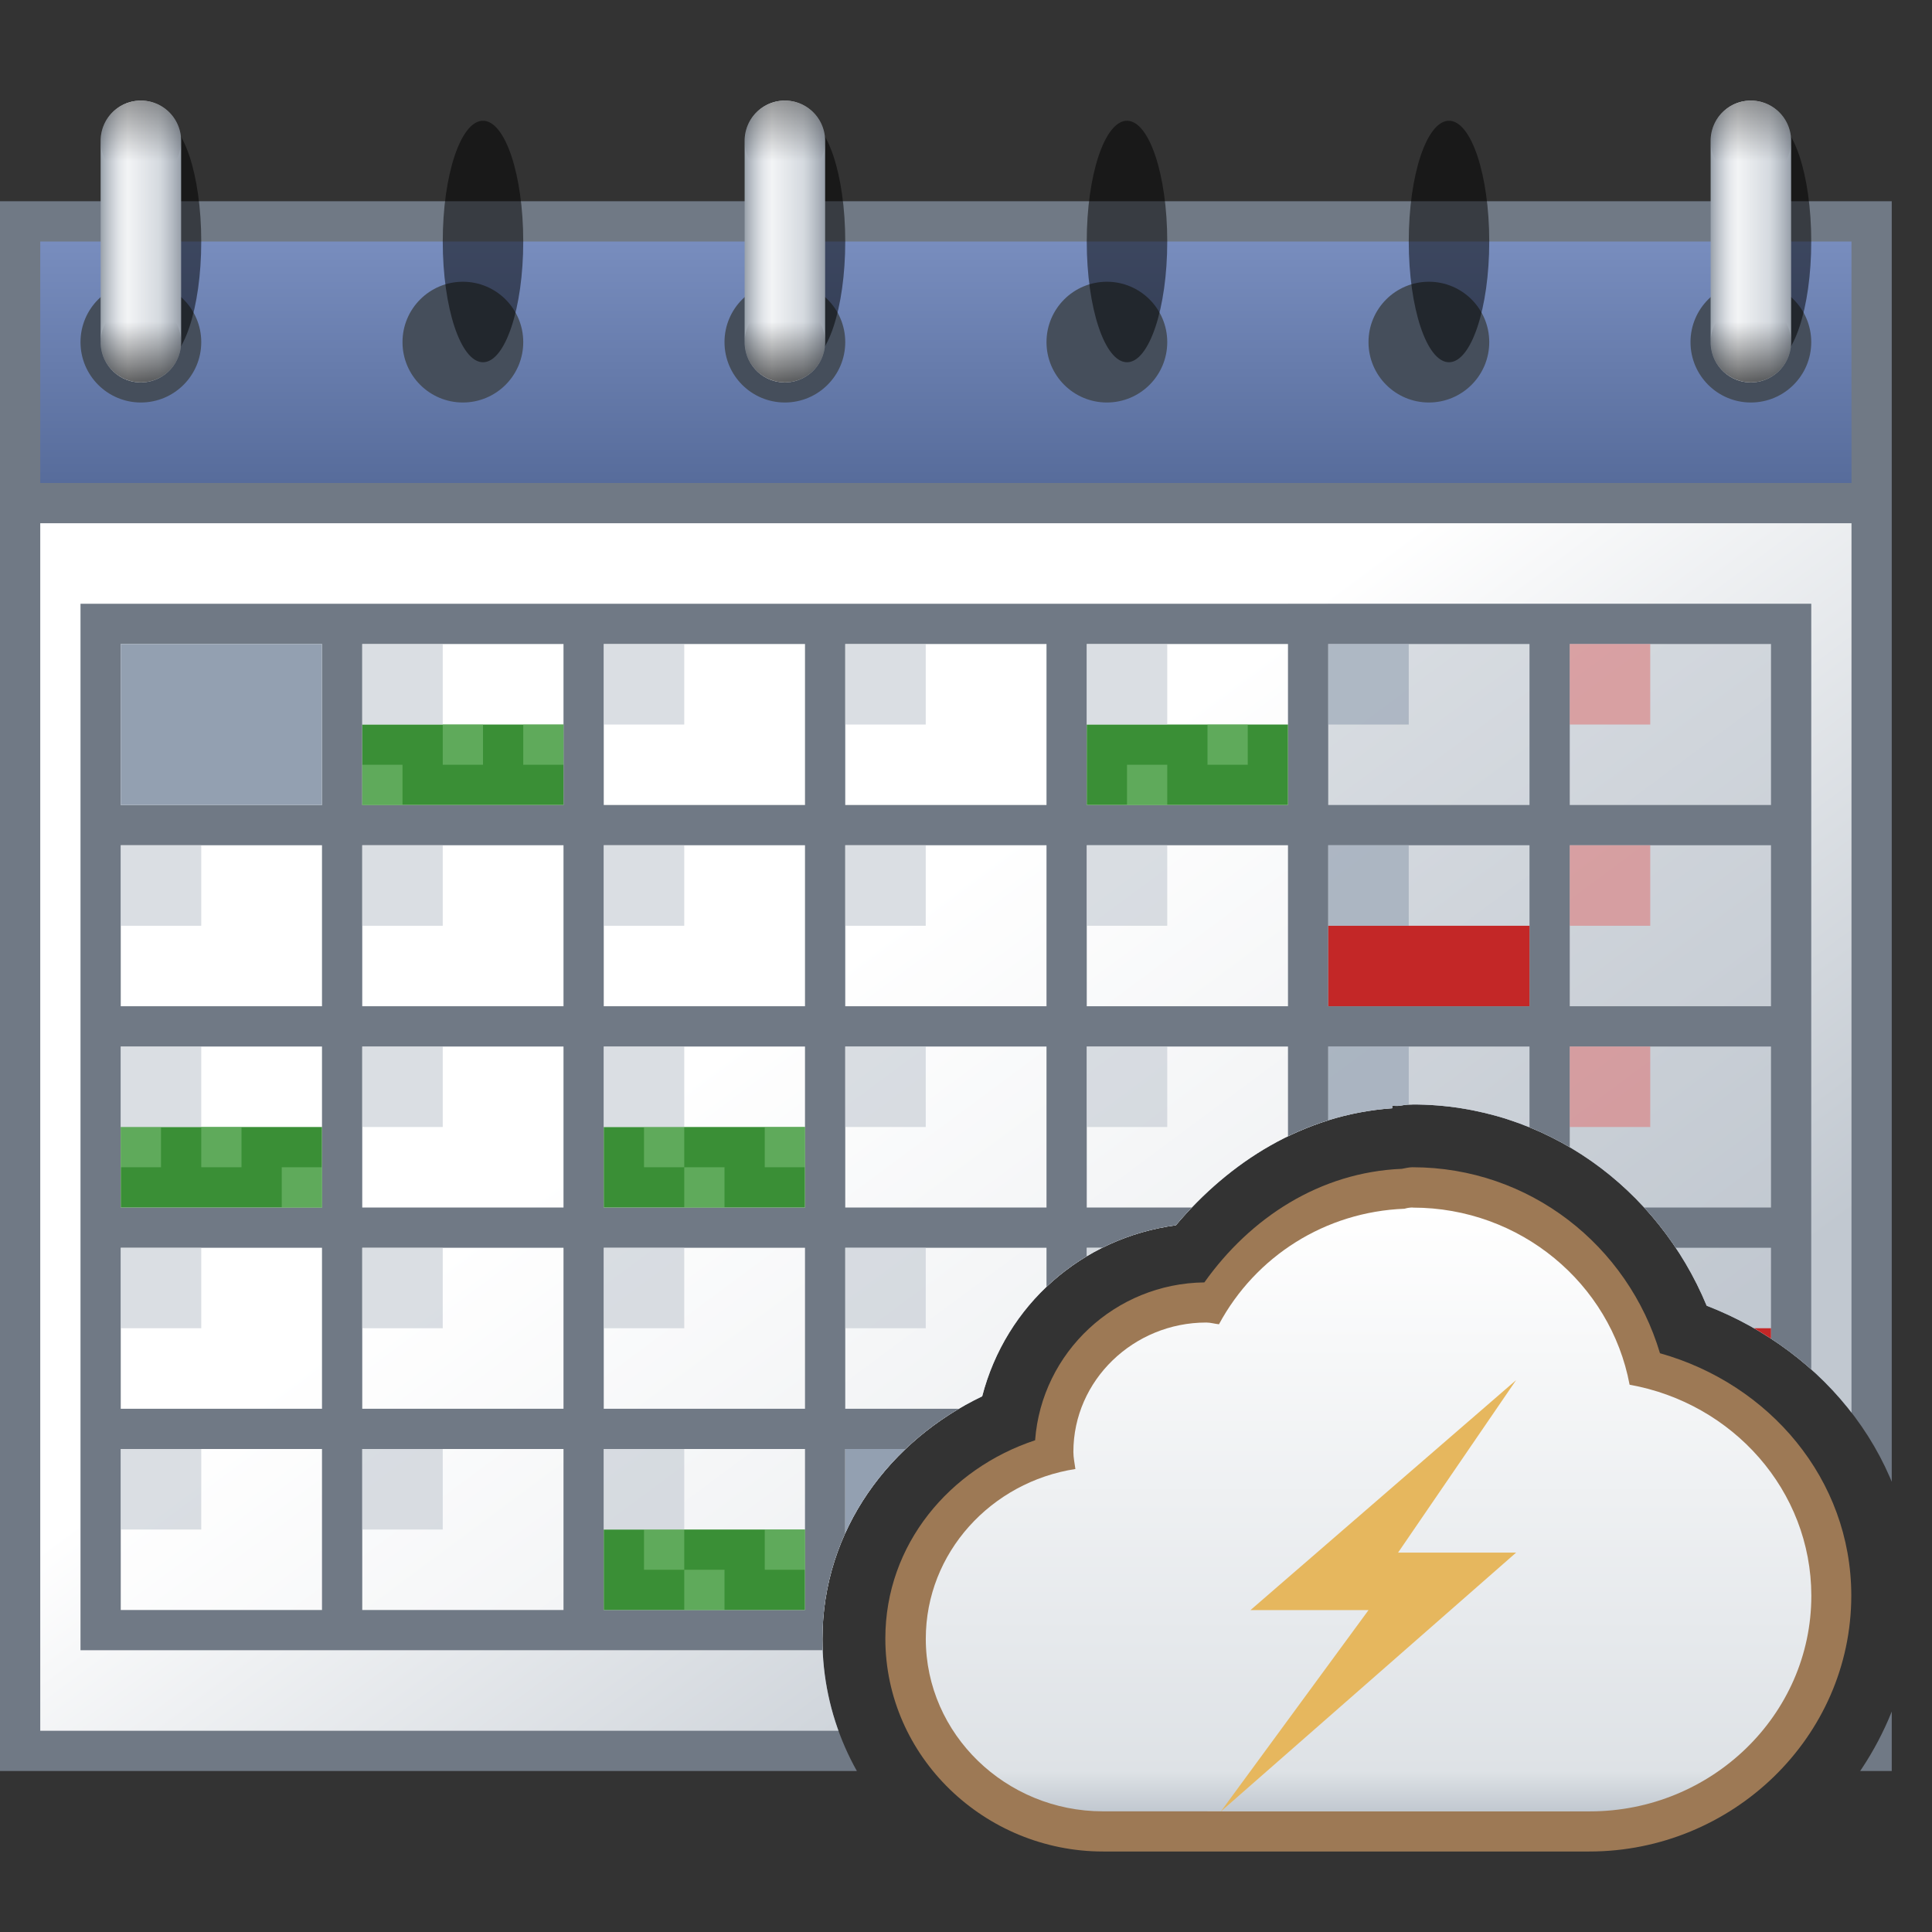 <svg width="48" height="48" version="1.1" xmlns="http://www.w3.org/2000/svg" xmlns:xlink="http://www.w3.org/1999/xlink">
 <rect width="100%" height="100%" fill="#333333" stroke="none"/>
 <defs>
  <linearGradient id="f">
   <stop stop-opacity="0" offset="0"/>
   <stop offset="1"/>
  </linearGradient>
  <linearGradient id="i">
   <stop stop-color="#fff" stop-opacity="0" offset="0"/>
   <stop stop-color="#fff" offset=".338"/>
   <stop stop-color="#fff" stop-opacity="0" offset="1"/>
  </linearGradient>
  <linearGradient id="j">
   <stop stop-color="#707985" offset="0"/>
   <stop stop-color="#c1c8d0" offset=".328"/>
   <stop stop-color="#c1c8d0" offset=".652"/>
   <stop stop-color="#707985" offset="1"/>
  </linearGradient>
  <linearGradient id="k">
   <stop stop-color="#707985" offset="0"/>
   <stop stop-color="#c1c8d0" offset=".333"/>
   <stop stop-color="#c1c8d0" offset="0"/>
   <stop stop-color="#707985" offset="1"/>
  </linearGradient>
  <linearGradient id="e" x1="3.5" x2="6.5" y1="11.5" y2="11.5" gradientUnits="userSpaceOnUse" xlink:href="#k"/>
  <linearGradient id="d" x1="2" x2="5" y1="3" y2="3" gradientUnits="userSpaceOnUse" xlink:href="#j"/>
  <linearGradient id="a" x1="2.5" x2="4.5" y1="12.5" y2="12.5" gradientUnits="userSpaceOnUse" xlink:href="#i"/>
  <linearGradient id="c" x1="4" x2="4" y1="23" y2="25" gradientUnits="userSpaceOnUse" xlink:href="#f"/>
  <linearGradient id="b" x1="4" x2="4" y1="23" y2="25" gradientTransform="translate(-7,-42)" gradientUnits="userSpaceOnUse" xlink:href="#f"/>
  <linearGradient id="h" x1="25" x2="25" y1="21" y2="27" gradientTransform="translate(0,2)" gradientUnits="userSpaceOnUse">
   <stop stop-color="#788dbe" offset="0"/>
   <stop stop-color="#576c9b" offset="1"/>
  </linearGradient>
  <linearGradient id="g" x1="3" x2="26" y1="29" y2="60" gradientTransform="translate(0,2)" gradientUnits="userSpaceOnUse">
   <stop stop-color="#fff" offset="0"/>
   <stop stop-color="#fff" offset=".478"/>
   <stop stop-color="#c1c8d0" offset="1"/>
  </linearGradient>
  <linearGradient id="m" x1="38" x2="38" y1="85" y2="76" gradientTransform="matrix(1 0 0 1.333 -4 -52.33)" gradientUnits="userSpaceOnUse">
   <stop stop-color="#e6b75e" offset="0"/>
   <stop stop-color="#e6b75e" offset="1"/>
  </linearGradient>
  <linearGradient id="l" x1="38" x2="38" y1="70" y2="85" gradientTransform="translate(-4,-24)" gradientUnits="userSpaceOnUse">
   <stop stop-color="#fff" offset="0"/>
   <stop stop-color="#dee2e6" offset=".933"/>
   <stop stop-color="#c1c8d0" offset="1"/>
  </linearGradient>
  <clipPath id="n">
   <path d="m0 17v48h48v-48h-48zm35.09 27.44c3.323 1.7e-4 6.106 2.09 7.312 5 2.948 1.141 5.153 3.837 5.156 7.188-3.86e-4 4.405-3.673 7.938-8.062 7.938h-4.031-2.938-5.125c-3.776 6.11e-4 -6.968-3.026-6.969-6.844 3.14e-4 -2.727 1.691-4.939 3.969-6.031 0.59-2.272 2.468-3.934 4.812-4.25 1.33-1.572 3.156-2.75 5.375-2.906v-0.062c0.009-0.001 0.136 0.009 0.188 0 0.087-0.015 0.136-0.031 0.312-0.031z" fill="#454e5b"/>
  </clipPath>
 </defs>
 <g transform="translate(0,-16)">
  <g transform="translate(0,-1)" clip-path="url(#n)">
   <g>
    <rect y="22" width="47" height="39" fill="#707985"/>
    <rect x="1" y="23" width="45" height="6" fill="url(#h)"/>
    <rect x="1" y="30" width="45" height="30" fill="url(#g)"/>
    <rect x="32" y="32" width="13" height="26" fill="#c1c8d0" opacity=".6"/>
    <rect x="2" y="32" width="31" height="26" fill="#fff" opacity=".6"/>
    <path transform="translate(0,17)" d="m2 15v26h43v-26zm1 1h5v4h-5zm6 0h5v4h-5zm6 0h5v4h-5zm6 0h5v4h-5zm6 0h5v4h-5zm6 0h5v4h-5zm6 0h5v4h-5zm-36 5h5v4h-5zm6 0h5v4h-5zm6 0h5v4h-5zm6 0h5v4h-5zm6 0h5v4h-5zm6 0h5v4h-5zm6 0h5v4h-5zm-36 5h5v4h-5zm6 0h5v4h-5zm6 0h5v4h-5zm6 0h5v4h-5zm6 0h5v4h-5zm6 0h5v4h-5zm6 0h5v4h-5zm-36 5h5v4h-5zm6 0h5v4h-5zm6 0h5v4h-5zm6 0h5v4h-5zm6 0h5v4h-5zm6 0h5v4h-5zm6 0h5v4h-5zm-36 5h5v4h-5zm6 0h5v4h-5zm6 0h5v4h-5zm6 0h5v4h-5zm6 0h5v4h-5zm6 0h5v4h-5zm6 0h5v4h-5z" fill="#707985"/>
   </g>
   <g fill="#454e5b">
    <circle cx="3.5" cy="25.5" r="1.5"/>
    <circle cx="11.5" cy="25.5" r="1.5"/>
    <circle cx="19.5" cy="25.5" r="1.5"/>
    <circle cx="27.5" cy="25.5" r="1.5"/>
    <circle cx="43.5" cy="25.5" r="1.5"/>
   </g>
   <rect x="39" y="50" width="5" height="2" fill="#c32727"/>
   <g fill="#3a8f36">
    <rect x="27" y="35" width="5" height="2"/>
    <rect x="27" y="50" width="5" height="2"/>
    <rect x="15" y="45" width="5" height="2"/>
   </g>
   <rect x="33" y="40" width="5" height="2" fill="#c32727"/>
   <g fill="#3a8f36">
    <rect x="9" y="35" width="5" height="2"/>
    <rect x="3" y="45" width="5" height="2"/>
    <rect x="15" y="55" width="5" height="2"/>
   </g>
   <ellipse cx="4" cy="23" rx="1" ry="3" opacity=".5"/>
   <g transform="translate(0,2)">
    <g transform="translate(-1.5,6.5)" fill="url(#e)">
     <path transform="translate(1.5,9.5)" d="m3.5 1.5a1 1 0 0 0-1 1v5a1 1 0 0 0 1 1 1 1 0 0 0 1-1v-5a1 1 0 0 0-1-1z" fill="url(#d)"/>
    </g>
    <g transform="translate(-1.5,6.5)" fill="url(#a)" opacity=".8">
     <path transform="translate(1.5,9.5)" d="m3.5 1.5a1 1 0 0 0-1 1v5a1 1 0 0 0 1 1 1 1 0 0 0 1-1v-5a1 1 0 0 0-1-1z" fill="url(#a)" opacity="1"/>
    </g>
    <circle cx="3.5" cy="23.5" r="1" fill="url(#c)" opacity=".8"/>
    <circle transform="scale(-1)" cx="-3.5" cy="-18.5" r="1" fill="url(#b)" opacity=".5"/>
   </g>
   <ellipse cx="12" cy="23" rx="1" ry="3" opacity=".5"/>
   <g transform="translate(8,2)">
    <g transform="translate(-1.5,6.5)" fill="url(#e)">
     <path transform="translate(1.5,9.5)" d="m3.5 1.5a1 1 0 0 0-1 1v5a1 1 0 0 0 1 1 1 1 0 0 0 1-1v-5a1 1 0 0 0-1-1z" fill="url(#d)"/>
    </g>
    <g transform="translate(-1.5,6.5)" fill="url(#a)" opacity=".8">
     <path transform="translate(1.5,9.5)" d="m3.5 1.5a1 1 0 0 0-1 1v5a1 1 0 0 0 1 1 1 1 0 0 0 1-1v-5a1 1 0 0 0-1-1z" fill="url(#a)" opacity="1"/>
    </g>
    <circle cx="3.5" cy="23.5" r="1" fill="url(#c)" opacity=".8"/>
    <circle transform="scale(-1)" cx="-3.5" cy="-18.5" r="1" fill="url(#b)" opacity=".5"/>
   </g>
   <ellipse cx="20" cy="23" rx="1" ry="3" opacity=".5"/>
   <g transform="translate(16,2)">
    <g transform="translate(-1.5,6.5)" fill="url(#e)">
     <path transform="translate(1.5,9.5)" d="m3.5 1.5a1 1 0 0 0-1 1v5a1 1 0 0 0 1 1 1 1 0 0 0 1-1v-5a1 1 0 0 0-1-1z" fill="url(#d)"/>
    </g>
    <g transform="translate(-1.5,6.5)" fill="url(#a)" opacity=".8">
     <path transform="translate(1.5,9.5)" d="m3.5 1.5a1 1 0 0 0-1 1v5a1 1 0 0 0 1 1 1 1 0 0 0 1-1v-5a1 1 0 0 0-1-1z" fill="url(#a)" opacity="1"/>
    </g>
    <circle cx="3.5" cy="23.5" r="1" fill="url(#c)" opacity=".8"/>
    <circle transform="scale(-1)" cx="-3.5" cy="-18.5" r="1" fill="url(#b)" opacity=".5"/>
   </g>
   <ellipse cx="28" cy="23" rx="1" ry="3" opacity=".5"/>
   <g transform="translate(24,2)">
    <g transform="translate(-1.5,6.5)" fill="url(#e)">
     <path transform="translate(1.5,9.5)" d="m3.5 1.5a1 1 0 0 0-1 1v5a1 1 0 0 0 1 1 1 1 0 0 0 1-1v-5a1 1 0 0 0-1-1z" fill="url(#d)"/>
    </g>
    <g transform="translate(-1.5,6.5)" fill="url(#a)" opacity=".8">
     <path transform="translate(1.5,9.5)" d="m3.5 1.5a1 1 0 0 0-1 1v5a1 1 0 0 0 1 1 1 1 0 0 0 1-1v-5a1 1 0 0 0-1-1z" fill="url(#a)" opacity="1"/>
    </g>
    <circle cx="3.5" cy="23.5" r="1" fill="url(#c)" opacity=".8"/>
    <circle transform="scale(-1)" cx="-3.5" cy="-18.5" r="1" fill="url(#b)" opacity=".5"/>
   </g>
   <ellipse cx="44" cy="23" rx="1" ry="3" opacity=".5"/>
   <g transform="translate(40,2)">
    <g transform="translate(-1.5,6.5)" fill="url(#e)">
     <path transform="translate(1.5,9.5)" d="m3.5 1.5a1 1 0 0 0-1 1v5a1 1 0 0 0 1 1 1 1 0 0 0 1-1v-5a1 1 0 0 0-1-1z" fill="url(#d)"/>
    </g>
    <g transform="translate(-1.5,6.5)" fill="url(#a)" opacity=".8">
     <path transform="translate(1.5,9.5)" d="m3.5 1.5a1 1 0 0 0-1 1v5a1 1 0 0 0 1 1 1 1 0 0 0 1-1v-5a1 1 0 0 0-1-1z" fill="url(#a)" opacity="1"/>
    </g>
    <circle cx="3.5" cy="23.5" r="1" fill="url(#c)" opacity=".8"/>
    <circle transform="scale(-1)" cx="-3.5" cy="-18.5" r="1" fill="url(#b)" opacity=".5"/>
   </g>
   <circle cx="35.5" cy="25.5" r="1.5" fill="#454e5b"/>
   <ellipse cx="36" cy="23" rx="1" ry="3" opacity=".5"/>
   <g transform="translate(32,2)">
    <g transform="translate(-1.5,6.5)" fill="url(#e)">
     <path transform="translate(1.5,9.5)" d="m3.5 1.5a1 1 0 0 0-1 1v5a1 1 0 0 0 1 1 1 1 0 0 0 1-1v-5a1 1 0 0 0-1-1z" fill="url(#d)"/>
    </g>
    <g transform="translate(-1.5,6.5)" fill="url(#a)" opacity=".8">
     <path transform="translate(1.5,9.5)" d="m3.5 1.5a1 1 0 0 0-1 1v5a1 1 0 0 0 1 1 1 1 0 0 0 1-1v-5a1 1 0 0 0-1-1z" fill="url(#a)" opacity="1"/>
    </g>
    <circle cx="3.5" cy="23.5" r="1" fill="url(#c)" opacity=".8"/>
    <circle transform="scale(-1)" cx="-3.5" cy="-18.5" r="1" fill="url(#b)" opacity=".5"/>
   </g>
   <g fill="#78bd74">
    <rect x="28" y="36" width="1" height="1" opacity=".6"/>
    <rect x="30" y="35" width="1" height="1" opacity=".6"/>
    <rect x="27" y="50" width="1" height="1" opacity=".6"/>
    <rect x="29" y="51" width="1" height="1" opacity=".6"/>
    <rect x="31" y="51" width="1" height="1" opacity=".6"/>
    <rect x="16" y="45" width="1" height="1" opacity=".6"/>
    <rect x="17" y="46" width="1" height="1" opacity=".6"/>
    <rect x="19" y="45" width="1" height="1" opacity=".6"/>
    <rect x="16" y="55" width="1" height="1" opacity=".6"/>
    <rect x="17" y="56" width="1" height="1" opacity=".6"/>
    <rect x="19" y="55" width="1" height="1" opacity=".6"/>
    <rect x="3" y="45" width="1" height="1" opacity=".6"/>
    <rect x="7" y="46" width="1" height="1" opacity=".6"/>
    <rect x="5" y="45" width="1" height="1" opacity=".6"/>
    <rect x="11" y="35" width="1" height="1" opacity=".6"/>
    <rect x="9" y="36" width="1" height="1" opacity=".6"/>
    <rect x="13" y="35" width="1" height="1" opacity=".6"/>
   </g>
   <g fill="#93a0b1">
    <rect x="3" y="33" width="5" height="4"/>
    <rect x="21" y="53" width="5" height="4"/>
    <rect x="27" y="53" width="5" height="4"/>
    <rect x="33" y="53" width="5" height="4"/>
    <rect x="39" y="53" width="5" height="4"/>
    <rect x="33" y="53" width="2" height="2"/>
    <rect x="39" y="53" width="2" height="2"/>
   </g>
   <g opacity=".6">
    <g fill="#c1c8d0">
     <rect x="9" y="33" width="2" height="2" opacity="1"/>
     <rect x="15" y="33" width="2" height="2" opacity="1"/>
     <rect x="21" y="33" width="2" height="2" opacity="1"/>
     <rect x="27" y="33" width="2" height="2" opacity="1"/>
    </g>
    <rect x="33" y="33" width="2" height="2" fill="#93a0b1" opacity="1"/>
    <rect x="39" y="33" width="2" height="2" fill="#dc7b7b" opacity="1"/>
    <g fill="#c1c8d0">
     <rect x="9" y="43" width="2" height="2" opacity="1"/>
     <rect x="15" y="43" width="2" height="2" opacity="1"/>
     <rect x="21" y="43" width="2" height="2" opacity="1"/>
     <rect x="27" y="43" width="2" height="2" opacity="1"/>
    </g>
    <rect x="33" y="43" width="2" height="2" fill="#93a0b1" opacity="1"/>
    <rect x="39" y="43" width="2" height="2" fill="#dc7b7b" opacity="1"/>
    <g fill="#c1c8d0">
     <rect x="9" y="38" width="2" height="2" opacity="1"/>
     <rect x="15" y="38" width="2" height="2" opacity="1"/>
     <rect x="21" y="38" width="2" height="2" opacity="1"/>
     <rect x="27" y="38" width="2" height="2" opacity="1"/>
    </g>
    <rect x="33" y="38" width="2" height="2" fill="#93a0b1" opacity="1"/>
    <rect x="39" y="38" width="2" height="2" fill="#dc7b7b" opacity="1"/>
    <g fill="#c1c8d0">
     <rect x="9" y="48" width="2" height="2" opacity="1"/>
     <rect x="15" y="48" width="2" height="2" opacity="1"/>
     <rect x="21" y="48" width="2" height="2" opacity="1"/>
     <rect x="27" y="48" width="2" height="2" opacity="1"/>
    </g>
    <rect x="33" y="48" width="2" height="2" fill="#93a0b1" opacity="1"/>
    <rect x="39" y="48" width="2" height="2" fill="#dc7b7b" opacity="1"/>
    <g fill="#c1c8d0">
     <rect x="9" y="53" width="2" height="2" opacity="1"/>
     <rect x="15" y="53" width="2" height="2" opacity="1"/>
     <rect x="3" y="43" width="2" height="2" opacity="1"/>
     <rect x="3" y="38" width="2" height="2" opacity="1"/>
     <rect x="3" y="48" width="2" height="2" opacity="1"/>
     <rect x="3" y="53" width="2" height="2" opacity="1"/>
    </g>
   </g>
  </g>
  <g>
   <path d="m35.09 45c-0.092 2.1e-4 -0.174 0.025-0.261 0.039-2.037 0.085-3.764 1.214-4.907 2.822-2.209 0.025-4.041 1.734-4.205 3.922-2.12 0.702-3.721 2.586-3.721 4.925 3.4e-4 2.938 2.469 5.292 5.41 5.292h5.125l2.929 2e-6h4.027c3.547 3.34e-4 6.508-2.835 6.508-6.362-0.003-2.894-2.043-5.256-4.753-6.017-0.796-2.674-3.238-4.621-6.149-4.621h-4e-3z" color="#000000" fill="#9d7955" style="text-decoration-line:none;text-indent:0;text-transform:none"/>
   <rect x="30" y="49" width="9" height="12" fill="url(#m)"/>
   <path d="m35.1 46c-0.07 1.6e-4 -0.14 0.011-0.206 0.031-1.965 0.076-3.698 1.178-4.609 2.87-0.105-0.01-0.207-0.043-0.314-0.043h-0.003c-1.798-2.84e-4 -3.3 1.43-3.3 3.214v0.002c2.12e-4 0.143 0.031 0.282 0.05 0.423-2.087 0.322-3.717 2.075-3.717 4.219 2.74e-4 2.375 1.994 4.286 4.4 4.286h2.933l3.667-5h-2.933l6.6-5.714-2.933 4.286h2.933l-7.333 6.429h9.167c3.014 2.84e-4 5.5-2.391 5.5-5.357-0.002-2.614-1.95-4.784-4.515-5.243-0.473-2.522-2.722-4.4-5.385-4.4h-0.002z" color="#000000" fill="url(#l)" style="text-decoration-line:none;text-indent:0;text-transform:none"/>
  </g>
 </g>
</svg>
